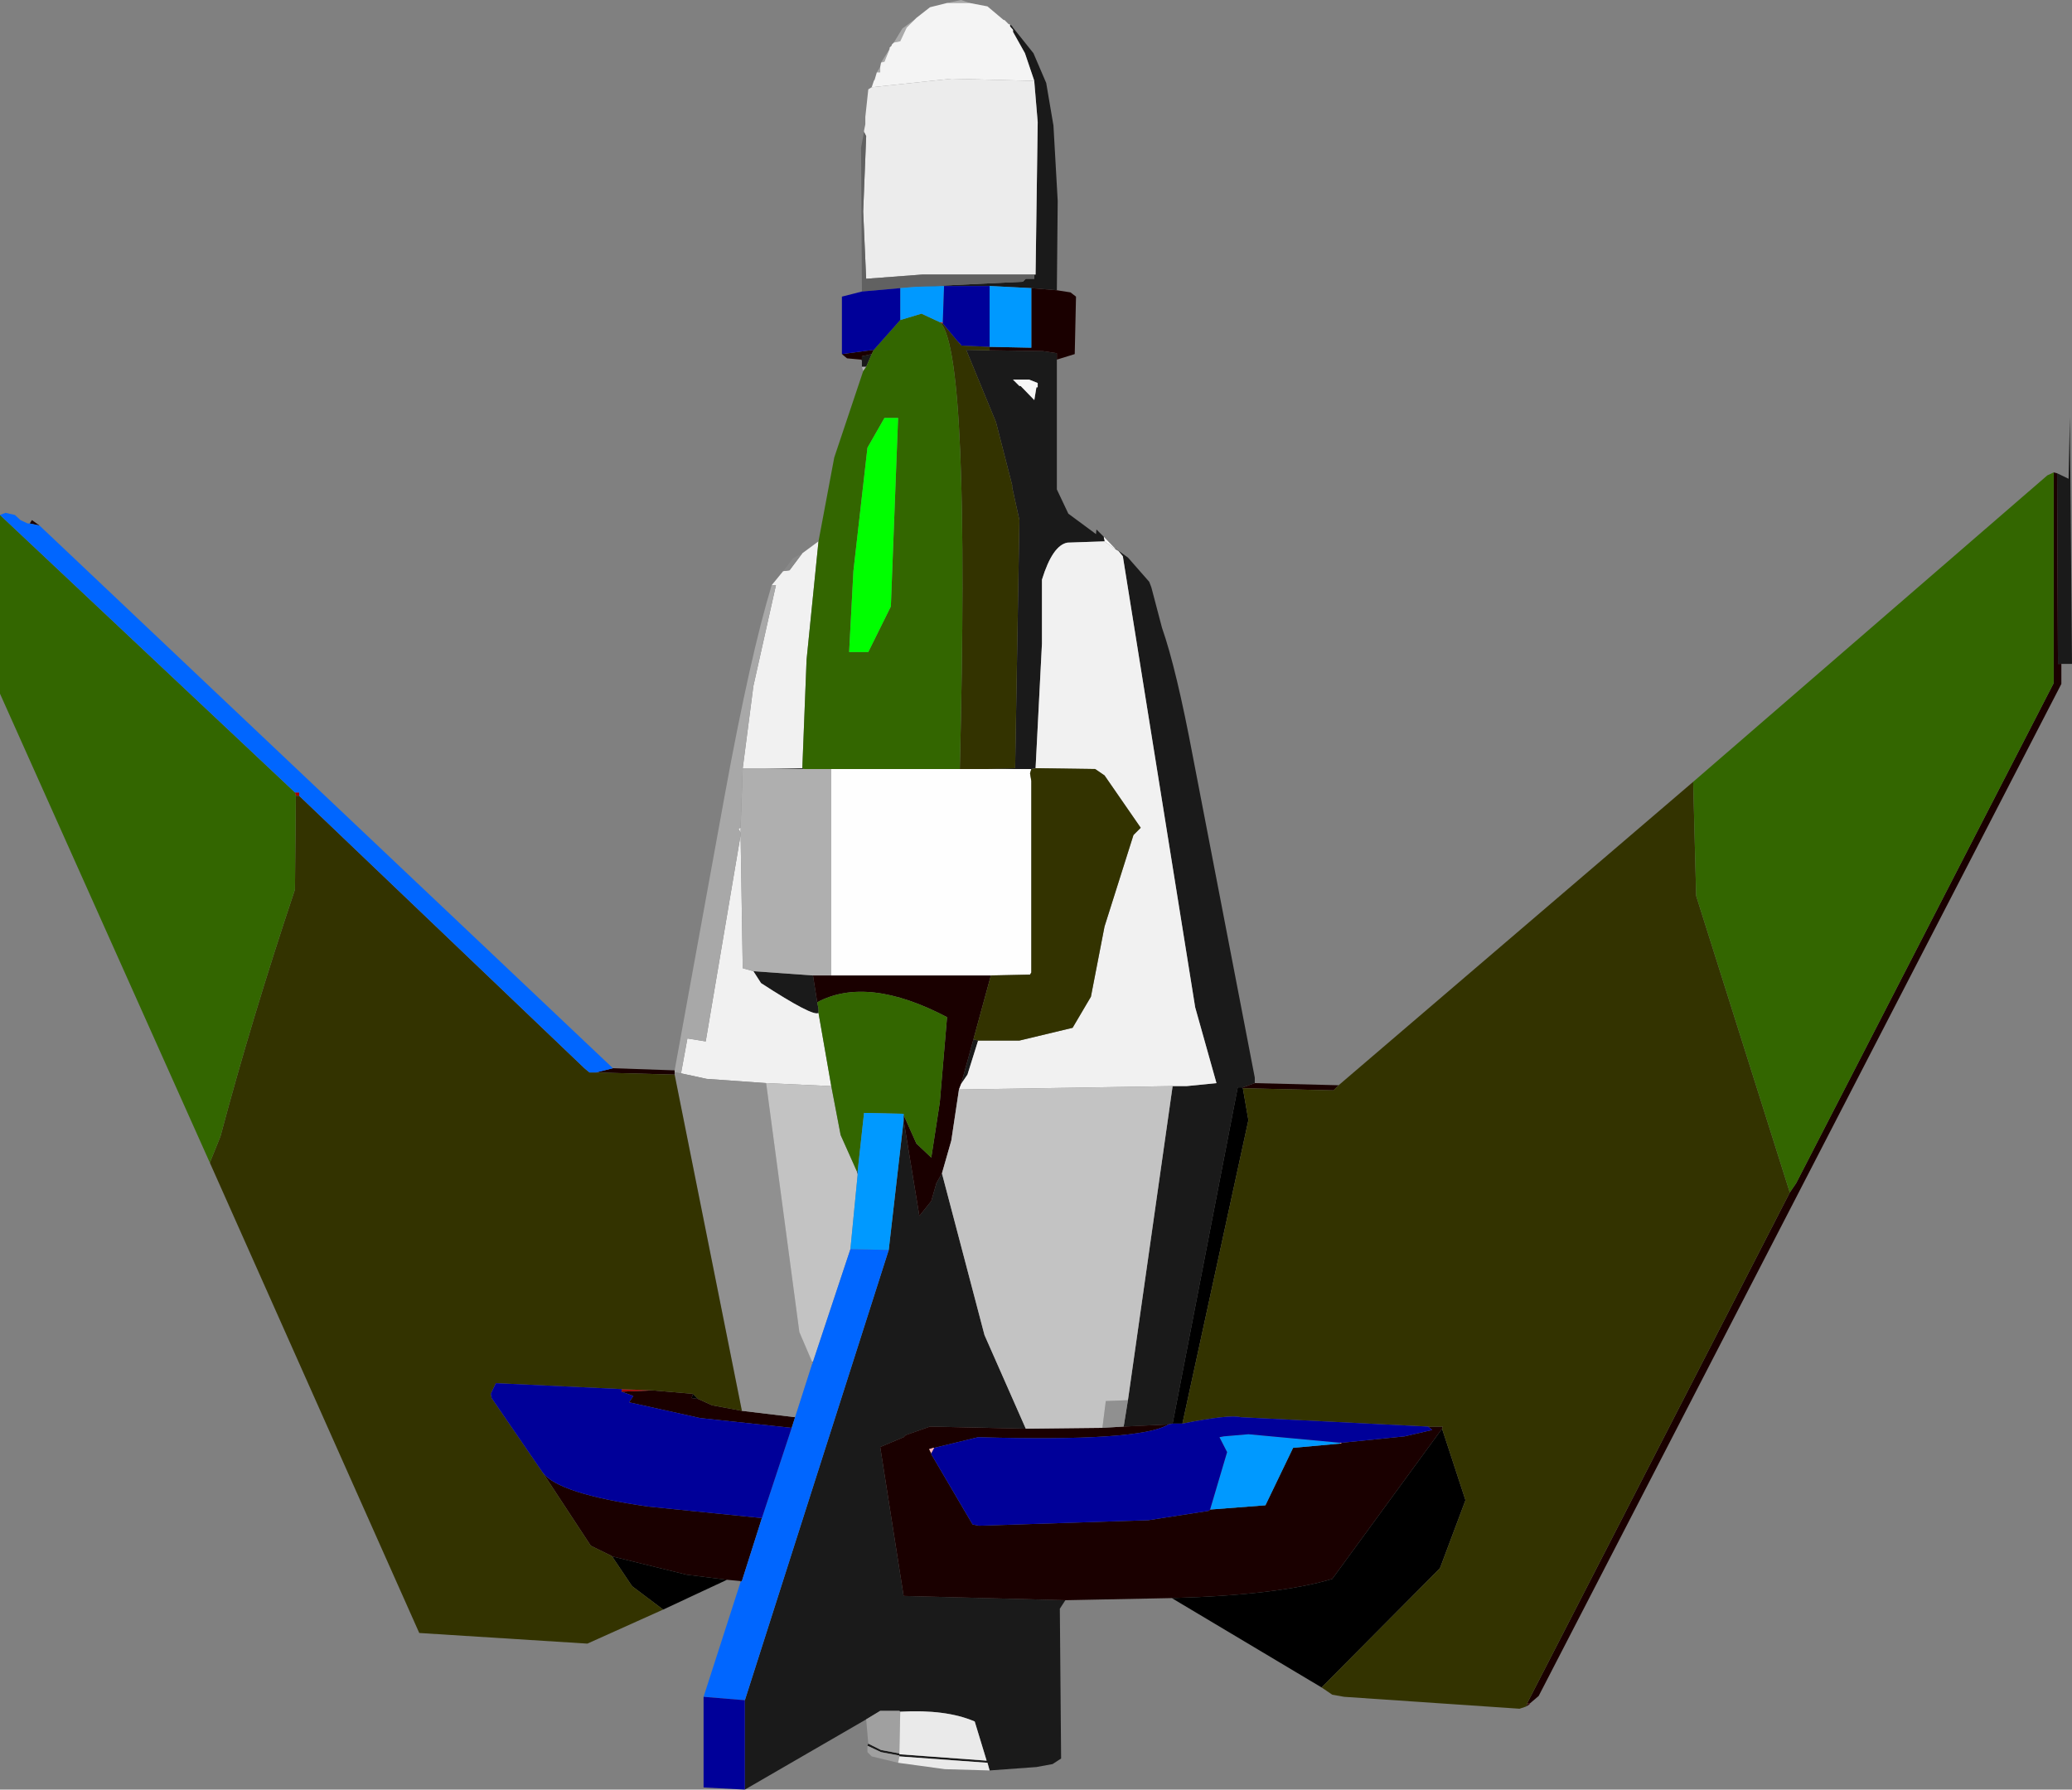 <?xml version="1.0" encoding="UTF-8" standalone="no"?>
<svg xmlns:xlink="http://www.w3.org/1999/xlink" height="210.25px" width="243.4px" xmlns="http://www.w3.org/2000/svg">
  <rect width="100%" height="100%" fill="#808080" stroke="none"/>
  <g transform="matrix(1.0, 0.0, 0.0, 1.0, -93.35, -66.0)">
    <path d="M223.0 129.05 L224.3 130.4 224.35 130.45 224.35 130.5 223.1 129.6 223.0 129.05" fill="#ffffff" fill-rule="evenodd" stroke="none"/>
    <path d="M335.0 121.6 L336.35 122.25 336.5 115.0 336.75 144.0 335.5 144.0 335.1 144.0 335.0 121.6 M218.5 254.0 L217.85 255.0 218.0 272.6 217.0 273.25 215.1 273.6 209.6 274.0 209.35 273.1 199.0 272.35 199.0 272.25 196.85 271.85 195.25 271.1 195.35 270.85 196.85 271.6 199.0 272.0 199.0 272.1 209.25 272.85 207.85 268.25 Q204.5 266.8 199.1 267.1 L199.0 267.0 196.75 267.0 195.1 268.0 180.85 276.25 180.85 265.75 197.75 212.85 199.5 197.6 201.35 208.85 202.75 207.1 203.35 205.0 204.0 203.85 209.0 222.85 213.85 233.85 202.6 233.6 199.75 234.6 199.5 234.85 196.75 236.0 199.5 253.5 218.5 254.0 M180.35 251.85 L180.35 251.75 180.5 251.75 180.35 251.85 M194.6 109.1 L194.6 108.35 194.5 108.25 194.6 108.25 194.6 107.85 195.75 107.6 195.1 109.1 194.6 109.1 M212.0 68.85 L212.25 69.1 212.35 69.25 214.75 72.25 216.25 75.75 217.1 80.75 217.6 89.6 217.5 100.1 214.5 99.85 209.6 99.6 204.25 99.6 200.95 99.7 213.5 99.1 213.85 98.75 214.85 98.75 214.85 98.25 215.0 98.25 215.25 80.35 214.85 75.6 214.85 75.5 213.75 72.25 212.35 69.75 212.35 69.5 212.0 69.1 212.0 68.85 M217.5 108.25 L217.5 123.5 218.85 126.35 222.1 128.75 222.15 128.2 223.0 129.05 223.1 129.6 218.75 129.75 Q217.0 130.05 215.75 134.1 L215.75 141.6 215.0 156.25 214.5 156.35 209.25 156.35 212.6 156.25 213.1 127.1 212.25 123.25 212.25 123.0 210.35 115.6 206.85 107.1 209.6 107.15 215.85 107.25 217.5 107.5 217.5 108.25 M224.35 130.45 L224.8 130.75 225.85 131.5 228.35 134.35 228.6 135.0 229.85 139.75 Q231.55 144.6 233.5 155.0 L240.75 192.6 240.75 193.25 239.35 193.75 239.25 193.75 238.75 193.75 231.1 233.25 230.6 233.35 225.35 233.6 225.85 230.5 231.1 193.6 232.75 193.6 236.25 193.25 233.75 184.35 225.25 131.35 224.75 130.75 224.35 130.5 224.35 130.45 M213.25 111.35 L214.85 113.0 215.1 111.5 215.25 111.5 215.25 111.0 214.25 110.6 212.35 110.6 213.1 111.35 213.25 111.35 M182.75 156.25 L187.6 156.25 187.85 156.35 182.75 156.25 M181.85 180.1 L188.85 180.6 189.35 183.75 189.5 184.5 189.5 185.0 Q188.9 185.5 182.75 181.5 L181.85 180.1 M206.25 193.35 L207.7 188.1 208.25 188.25 207.0 192.25 206.25 193.35 M194.1 203.6 L194.1 204.0 194.0 203.6 194.1 203.6 M188.85 226.1 L188.75 226.1 188.75 226.0 188.85 226.0 188.85 226.1" fill="#1a1a1a" fill-rule="evenodd" stroke="none"/>
    <path d="M335.5 144.0 L335.5 146.35 274.1 265.25 273.1 266.1 272.75 266.1 303.6 206.1 304.35 205.0 334.6 146.25 334.6 121.5 335.0 121.6 335.1 144.0 335.5 144.0 M273.0 266.25 L272.6 266.5 272.75 266.25 273.0 266.25 M231.0 253.75 L218.5 254.0 199.5 253.5 196.75 236.0 199.5 234.85 199.75 234.6 202.6 233.6 213.85 233.85 222.85 233.75 225.35 233.6 230.6 233.35 Q227.3 235.4 208.25 234.85 L203.1 236.1 203.0 236.1 202.5 236.25 202.75 236.75 202.75 236.85 207.6 245.1 208.35 245.25 228.25 244.6 235.35 243.5 235.5 243.35 242.0 242.85 245.25 236.1 250.75 235.6 251.0 235.5 258.35 234.75 261.6 234.0 261.1 233.6 262.85 233.6 262.75 233.85 249.85 251.5 Q243.55 253.4 231.0 253.75 M180.35 251.75 L178.75 251.6 174.0 251.0 165.25 248.85 165.1 248.75 162.75 247.6 157.1 239.0 Q158.95 241.5 169.5 243.0 L182.85 244.35 180.5 251.75 180.35 251.75 M96.85 127.5 L97.1 127.1 98.0 127.75 96.85 127.5 M165.35 191.5 L172.6 191.75 172.6 192.0 172.6 192.25 163.35 192.0 165.35 191.5 M194.5 108.25 L192.85 108.1 192.25 107.6 196.0 107.1 195.75 107.6 194.6 107.85 194.6 108.25 194.5 108.25 M217.5 100.1 L219.1 100.35 219.75 100.85 219.6 107.6 217.5 108.25 217.5 107.5 215.85 107.25 209.6 107.15 209.6 106.75 214.5 106.85 214.5 99.85 217.5 100.1 M240.75 193.25 L250.6 193.5 250.0 194.1 239.35 193.85 239.25 193.75 239.35 193.75 240.75 193.25 M205.85 106.1 L206.25 106.5 206.25 106.6 205.85 106.1 M203.75 103.85 L204.1 104.0 203.9 104.0 203.75 103.85 M188.85 180.6 L191.0 180.6 209.75 180.6 207.7 188.1 206.25 193.35 206.0 194.0 205.1 200.0 204.0 203.85 203.35 205.0 202.75 207.1 201.35 208.85 199.5 197.6 199.5 197.0 201.0 200.35 202.75 202.0 203.75 195.5 204.6 185.5 Q195.25 180.6 189.35 183.75 L188.85 180.6 M186.35 233.75 L175.6 232.6 167.25 230.75 167.75 230.0 166.35 229.5 170.0 229.35 174.75 229.75 174.6 230.25 175.35 230.35 177.0 231.1 180.5 231.75 186.75 232.5 186.35 233.75" fill="#1a0000" fill-rule="evenodd" stroke="none"/>
    <path d="M196.35 74.5 L196.75 73.85 196.75 74.5 196.35 74.5 M196.85 73.35 L197.85 71.75 197.25 73.25 196.85 73.35 M198.35 71.0 L199.35 69.35 200.85 68.25 199.85 69.25 199.1 70.85 198.35 71.0 M204.6 66.35 L206.25 66.0 207.25 66.35 204.6 66.35" fill="#a9a9a9" fill-rule="evenodd" stroke="none"/>
    <path d="M195.75 76.25 L196.0 75.5 196.1 75.35 196.35 74.5 196.75 74.5 196.75 73.85 196.85 73.35 197.25 73.25 197.85 71.75 197.85 71.6 198.1 71.35 198.1 71.25 198.35 71.0 199.1 70.85 199.85 69.25 200.85 68.25 201.0 68.1 202.6 66.85 204.6 66.35 207.25 66.35 209.35 66.75 211.25 68.35 211.35 68.35 211.85 68.85 212.0 68.85 212.0 69.1 212.35 69.5 212.35 69.75 213.75 72.25 214.85 75.5 205.1 75.25 195.75 76.25" fill="#f4f4f4" fill-rule="evenodd" stroke="none"/>
    <path d="M194.85 81.5 L194.85 81.35 195.0 80.6 195.0 79.75 195.35 76.5 195.75 76.25 205.1 75.25 214.85 75.5 214.85 75.6 215.25 80.35 215.0 98.25 214.85 98.25 201.75 98.25 195.1 98.75 194.75 90.85 195.1 82.0 194.85 81.5" fill="#ececec" fill-rule="evenodd" stroke="none"/>
    <path d="M194.6 100.25 L194.5 83.35 194.85 81.5 195.1 82.0 194.75 90.85 195.1 98.75 201.75 98.25 214.85 98.25 214.85 98.75 213.85 98.75 213.5 99.1 200.95 99.7 199.1 99.85 194.6 100.25" fill="#616161" fill-rule="evenodd" stroke="none"/>
    <path d="M213.25 111.35 L213.1 111.35 212.35 110.6 214.25 110.6 215.25 111.0 215.25 111.5 215.1 111.5 214.85 113.0 213.25 111.35" fill="#f7f7f7" fill-rule="evenodd" stroke="none"/>
    <path d="M203.75 103.85 L204.1 103.85 204.1 104.0 203.75 103.85" fill="#e93535" fill-rule="evenodd" stroke="none"/>
    <path d="M184.0 134.75 L185.35 133.1 186.1 133.0 187.6 131.0 189.5 129.6 188.1 143.5 187.6 156.25 182.75 156.25 180.6 156.25 181.85 146.6 184.5 134.75 184.0 134.75 M215.0 156.25 L215.75 141.6 215.75 134.1 Q217.0 130.05 218.75 129.75 L223.1 129.6 224.35 130.5 224.75 130.75 225.25 131.35 233.75 184.35 236.25 193.25 232.75 193.6 231.1 193.6 206.0 194.0 206.25 193.35 207.0 192.25 208.25 188.25 213.1 188.25 219.35 186.75 221.5 183.1 223.1 174.85 226.5 164.1 227.35 163.25 223.1 157.1 222.0 156.35 215.0 156.25 M180.35 163.85 L180.1 163.35 180.35 163.25 180.35 163.85 M180.35 164.1 L180.6 179.75 181.85 180.1 182.75 181.5 Q188.9 185.5 189.5 185.0 L191.0 193.6 183.35 193.25 176.35 192.75 173.35 192.1 174.1 188.0 176.25 188.35 180.35 164.1" fill="#f1f1f1" fill-rule="evenodd" stroke="none"/>
    <path d="M194.75 109.6 L194.6 109.1 195.1 109.1 194.75 109.6" fill="#b4b4b4" fill-rule="evenodd" stroke="none"/>
    <path d="M185.35 133.1 L186.5 131.6 187.6 131.0 186.1 133.0 185.35 133.1" fill="#888888" fill-rule="evenodd" stroke="none"/>
    <path d="M172.6 191.75 L178.5 159.35 Q181.5 142.95 184.0 134.75 L184.5 134.75 181.85 146.6 180.6 156.25 180.35 163.25 180.1 163.35 180.35 163.85 180.35 164.1 176.25 188.35 174.1 188.0 173.35 192.1 172.6 192.0 172.6 191.75" fill="#a8a8a8" fill-rule="evenodd" stroke="none"/>
    <path d="M180.6 156.25 L182.75 156.25 187.85 156.35 191.0 156.35 191.0 180.6 188.85 180.6 181.85 180.1 180.6 179.75 180.35 164.1 180.35 163.85 180.35 163.25 180.6 156.25" fill="#afafaf" fill-rule="evenodd" stroke="none"/>
    <path d="M128.5 159.5 L128.1 159.5 128.0 159.1 128.5 159.1 128.5 159.5" fill="#ab0000" fill-rule="evenodd" stroke="none"/>
    <path d="M225.85 230.5 L225.35 233.6 222.85 233.75 223.25 230.6 225.85 230.5 M172.6 192.25 L172.6 192.0 173.35 192.1 176.35 192.75 183.35 193.25 187.25 222.5 188.75 226.0 188.75 226.1 188.75 226.25 186.75 232.5 180.5 231.75 172.6 192.25" fill="#909090" fill-rule="evenodd" stroke="none"/>
    <path d="M231.1 193.6 L225.85 230.5 223.25 230.6 222.85 233.75 213.85 233.85 209.0 222.85 204.0 203.85 205.1 200.0 206.0 194.0 231.1 193.6 M183.35 193.25 L191.0 193.6 192.1 199.35 194.0 203.6 194.1 204.0 193.25 212.75 188.85 226.0 188.75 226.0 187.25 222.5 183.35 193.25" fill="#c3c3c3" fill-rule="evenodd" stroke="none"/>
    <path d="M206.1 156.35 L209.25 156.35 214.5 156.35 214.35 156.85 214.5 157.75 214.5 180.25 214.35 180.5 209.75 180.6 191.0 180.6 191.0 156.35 206.1 156.35" fill="#fefefe" fill-rule="evenodd" stroke="none"/>
    <path d="M248.6 264.25 L231.0 253.75 Q243.55 253.4 249.85 251.5 L262.75 233.85 265.5 242.25 262.5 250.25 248.6 264.25 M178.75 251.6 L171.25 255.1 167.6 252.35 165.25 248.85 174.0 251.0 178.75 251.6 M231.1 233.25 L238.75 193.75 239.25 193.75 239.35 193.85 240.0 197.6 232.25 233.25 231.1 233.25 M174.75 229.75 L175.35 230.35 174.6 230.25 174.75 229.75" fill="#000000" fill-rule="evenodd" stroke="none"/>
    <path d="M166.35 229.5 L166.4 229.2 170.0 229.35 166.35 229.5" fill="#a20909" fill-rule="evenodd" stroke="none"/>
    <path d="M251.0 235.5 L250.75 235.6 250.75 235.5 251.0 235.5 M202.75 236.75 L202.5 236.25 203.0 236.1 203.1 236.1 202.75 236.75" fill="#ffb3b3" fill-rule="evenodd" stroke="none"/>
    <path d="M273.1 266.1 L273.0 266.25 272.75 266.25 272.75 266.1 273.1 266.1" fill="#360000" fill-rule="evenodd" stroke="none"/>
    <path d="M188.85 226.1 L188.75 226.25 188.75 226.1 188.85 226.1" fill="#a7a7a7" fill-rule="evenodd" stroke="none"/>
    <path d="M198.85 273.1 L195.75 272.35 195.25 271.85 195.25 271.1 196.85 271.85 199.0 272.25 199.0 272.35 198.85 273.1 M195.35 270.85 L195.1 268.0 196.75 267.0 199.0 267.0 199.1 267.1 199.0 272.0 196.85 271.6 195.35 270.85" fill="#a0a0a0" fill-rule="evenodd" stroke="none"/>
    <path d="M209.6 274.0 L204.35 273.85 198.85 273.1 199.0 272.35 209.35 273.1 209.6 274.0 M199.0 272.0 L199.1 267.1 Q204.5 266.8 207.85 268.25 L209.25 272.85 199.0 272.1 199.0 272.0" fill="#eaeaea" fill-rule="evenodd" stroke="none"/>
    <path d="M272.6 266.5 L271.85 266.75 251.25 265.35 249.85 265.1 248.6 264.25 262.5 250.25 265.5 242.25 262.75 233.85 262.85 233.6 261.1 233.6 239.1 232.5 Q237.8 232.15 232.25 233.25 L240.0 197.6 239.35 193.85 250.0 194.1 250.6 193.5 292.25 157.85 292.6 171.25 303.6 206.1 272.75 266.1 272.75 266.25 272.6 266.5 M171.25 255.1 L162.35 259.1 142.6 257.85 118.0 202.6 119.25 199.5 Q122.9 185.75 128.0 170.5 L128.1 159.5 128.5 159.5 162.0 191.5 162.6 192.0 163.35 192.0 172.6 192.25 180.5 231.75 177.0 231.1 175.35 230.35 174.75 229.75 170.0 229.35 166.4 229.2 151.6 228.5 151.0 229.75 151.1 230.25 157.1 239.0 162.75 247.6 165.1 248.75 165.25 248.85 167.6 252.35 171.25 255.1 M209.6 106.75 L209.6 107.15 206.85 107.1 210.35 115.6 212.25 123.0 212.25 123.25 213.1 127.1 212.6 156.25 209.25 156.35 206.1 156.35 Q207.3 108.1 203.9 104.0 L204.1 104.0 205.85 106.1 206.25 106.6 209.6 106.75 M207.7 188.1 L209.75 180.6 214.35 180.5 214.5 180.25 214.5 157.75 214.35 156.85 214.5 156.35 215.0 156.25 222.0 156.35 223.1 157.1 227.35 163.25 226.5 164.1 223.1 174.85 221.5 183.1 219.35 186.75 213.1 188.25 208.25 188.25 207.7 188.1" fill="#333300" fill-rule="evenodd" stroke="none"/>
    <path d="M118.0 202.6 L93.35 147.5 93.35 126.5 128.0 159.1 128.1 159.5 128.0 170.5 Q122.9 185.75 119.25 199.5 L118.0 202.6 M189.5 129.6 L191.35 119.75 194.75 109.6 195.1 109.1 195.75 107.6 196.0 107.1 199.1 103.6 201.6 102.85 203.75 103.85 203.9 104.0 Q207.3 108.1 206.1 156.35 L191.0 156.35 187.85 156.35 187.6 156.25 188.1 143.5 189.5 129.6 M292.25 157.85 L333.85 121.85 334.6 121.5 334.6 146.25 304.35 205.0 303.6 206.1 292.6 171.25 292.25 157.85 M197.25 115.1 L195.25 118.6 193.6 133.1 193.1 142.6 195.35 142.6 198.0 137.25 198.85 115.1 197.25 115.1 M191.0 193.6 L189.5 185.0 189.5 184.5 189.35 183.75 Q195.25 180.6 204.6 185.5 L203.75 195.5 202.75 202.0 201.0 200.35 199.5 197.0 199.5 196.85 199.25 196.85 194.85 196.75 194.1 203.6 194.0 203.6 192.1 199.35 191.0 193.6" fill="#336600" fill-rule="evenodd" stroke="none"/>
    <path d="M197.25 115.1 L198.85 115.1 198.0 137.25 195.35 142.6 193.1 142.6 193.6 133.1 195.25 118.6 197.25 115.1" fill="#00ff00" fill-rule="evenodd" stroke="none"/>
    <path d="M214.5 99.85 L214.5 106.85 209.6 106.75 209.6 99.6 214.5 99.85 M204.25 99.6 L204.1 103.85 203.75 103.85 201.6 102.85 199.1 103.6 199.1 99.85 200.95 99.7 204.25 99.6 M199.5 197.0 L199.5 197.6 197.75 212.85 193.25 212.75 194.1 204.0 194.1 203.6 194.85 196.75 199.25 196.85 199.5 196.85 199.5 197.0 M250.75 235.6 L245.25 236.1 242.0 242.85 235.5 243.35 237.5 236.6 236.6 234.85 237.1 234.75 240.0 234.5 250.75 235.5 250.75 235.6" fill="#0099ff" fill-rule="evenodd" stroke="none"/>
    <path d="M176.0 265.35 L180.35 251.85 180.5 251.75 182.85 244.35 186.35 233.75 186.75 232.5 188.75 226.25 188.85 226.1 188.85 226.0 193.25 212.75 197.75 212.85 180.85 265.75 176.0 265.35 M93.35 126.5 L94.0 126.25 95.1 126.5 95.75 127.1 96.6 127.5 96.85 127.5 98.0 127.75 165.35 191.5 163.35 192.0 162.6 192.0 162.0 191.5 128.5 159.5 128.5 159.1 128.0 159.1 93.35 126.5" fill="#0066ff" fill-rule="evenodd" stroke="none"/>
    <path d="M180.85 276.25 L176.0 276.0 176.0 265.35 180.85 265.75 180.85 276.25 M192.25 107.6 L192.25 100.85 194.6 100.25 199.1 99.85 199.1 103.6 196.0 107.1 192.25 107.6 M204.1 103.85 L204.25 99.6 209.6 99.6 209.6 106.75 206.25 106.6 206.25 106.5 205.85 106.1 204.1 104.0 204.1 103.85 M230.6 233.35 L231.1 233.25 232.25 233.25 Q237.8 232.15 239.1 232.5 L261.1 233.6 261.6 234.0 258.35 234.75 251.0 235.5 250.75 235.5 240.0 234.5 237.1 234.75 236.6 234.85 237.5 236.6 235.5 243.35 235.35 243.5 228.25 244.6 208.35 245.25 207.6 245.1 202.75 236.85 202.75 236.75 203.1 236.1 208.25 234.85 Q227.3 235.4 230.6 233.35 M157.1 239.0 L151.1 230.25 151.0 229.75 151.6 228.5 166.4 229.2 166.35 229.5 167.75 230.0 167.25 230.75 175.6 232.6 186.35 233.75 182.85 244.35 169.5 243.0 Q158.95 241.5 157.1 239.0" fill="#000099" fill-rule="evenodd" stroke="none"/>
  </g>
</svg>

